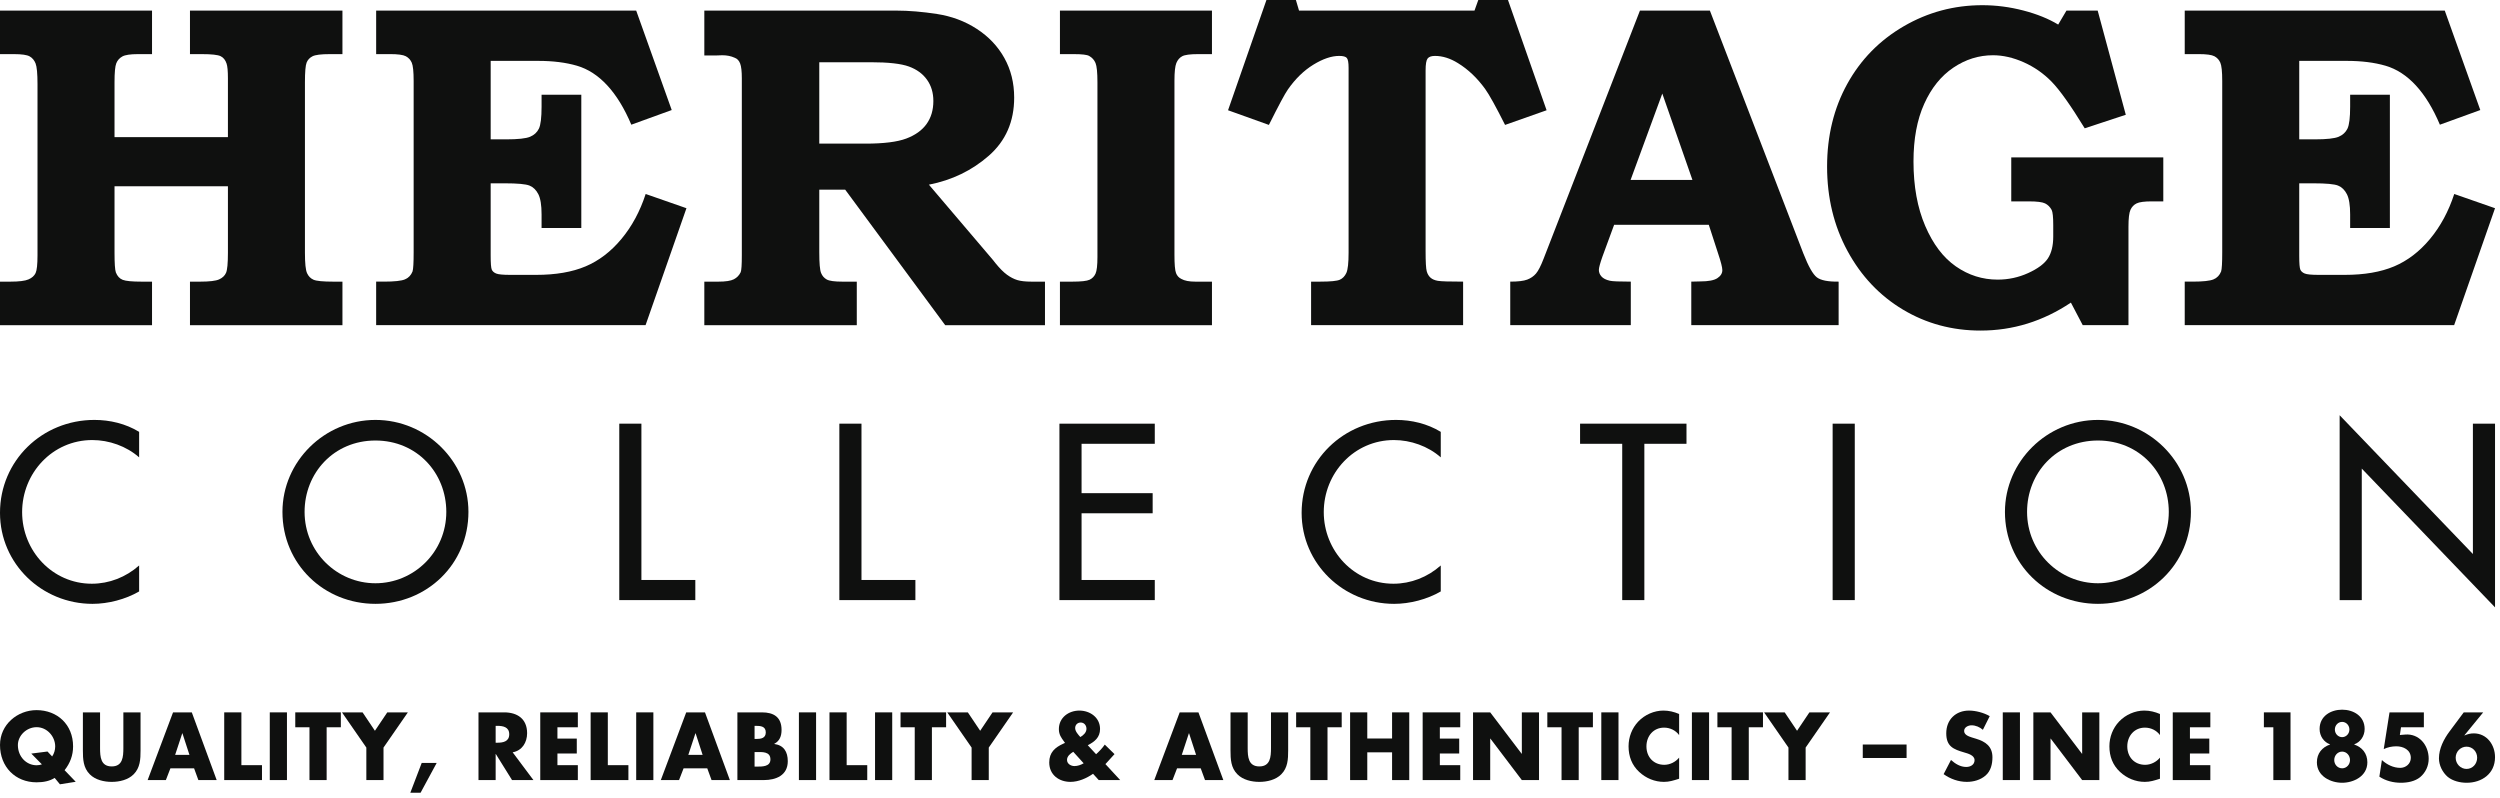 <?xml version="1.0" encoding="UTF-8" standalone="no"?><!DOCTYPE svg PUBLIC "-//W3C//DTD SVG 1.1//EN" "http://www.w3.org/Graphics/SVG/1.1/DTD/svg11.dtd"><svg width="100%" height="100%" viewBox="0 0 329 105" version="1.1" xmlns="http://www.w3.org/2000/svg" xmlns:xlink="http://www.w3.org/1999/xlink" xml:space="preserve" xmlns:serif="http://www.serif.com/" style="fill-rule:evenodd;clip-rule:evenodd;stroke-linejoin:round;stroke-miterlimit:1.414;"><path d="M18.31,60.189c-1.673,-1.478 -3.965,-2.279 -6.166,-2.279c-5.235,0 -9.232,4.343 -9.232,9.485c0,5.081 3.966,9.423 9.171,9.423c2.292,0 4.492,-0.862 6.227,-2.402l0,3.418c-1.797,1.048 -4.089,1.633 -6.134,1.633c-6.661,0 -12.176,-5.266 -12.176,-11.98c0,-6.867 5.545,-12.225 12.424,-12.225c2.045,0 4.12,0.493 5.886,1.57l0,3.357Z" style="fill:#0f100f;fill-rule:nonzero;"/><path d="M58.734,67.364c0,-5.111 -3.842,-9.392 -9.326,-9.392c-5.483,0 -9.325,4.281 -9.325,9.392c0,5.296 4.275,9.393 9.325,9.393c5.05,0 9.326,-4.097 9.326,-9.393m2.912,0c0,6.898 -5.484,12.102 -12.238,12.102c-6.753,0 -12.238,-5.204 -12.238,-12.102c0,-6.652 5.546,-12.102 12.238,-12.102c6.692,0 12.238,5.45 12.238,12.102" style="fill:#0f100f;fill-rule:nonzero;"/><path d="M84.409,76.325l7.095,0l0,2.649l-10.007,0l0,-23.22l2.912,0l0,20.571Z" style="fill:#0f100f;fill-rule:nonzero;"/><path d="M113.371,76.325l7.095,0l0,2.649l-10.007,0l0,-23.22l2.912,0l0,20.571Z" style="fill:#0f100f;fill-rule:nonzero;"/><path d="M139.421,55.755l12.548,0l0,2.648l-9.635,0l0,6.498l9.356,0l0,2.647l-9.356,0l0,8.778l9.635,0l0,2.648l-12.548,0l0,-23.219Z" style="fill:#0f100f;fill-rule:nonzero;"/><path d="M189.605,60.189c-1.673,-1.478 -3.966,-2.279 -6.165,-2.279c-5.237,0 -9.232,4.343 -9.232,9.485c0,5.081 3.964,9.423 9.169,9.423c2.293,0 4.493,-0.862 6.228,-2.402l0,3.418c-1.797,1.048 -4.09,1.633 -6.134,1.633c-6.662,0 -12.176,-5.266 -12.176,-11.98c0,-6.867 5.545,-12.225 12.424,-12.225c2.044,0 4.12,0.493 5.886,1.57l0,3.357Z" style="fill:#0f100f;fill-rule:nonzero;"/><path d="M216.397,78.974l-2.913,0l0,-20.57l-5.546,0l0,-2.65l14.004,0l0,2.65l-5.545,0l0,20.57Z" style="fill:#0f100f;fill-rule:nonzero;"/><rect x="241.175" y="55.754" width="2.913" height="23.219" style="fill:#0f100f;"/><path d="M285.413,67.364c0,-5.111 -3.842,-9.392 -9.325,-9.392c-5.484,0 -9.326,4.281 -9.326,9.392c0,5.296 4.275,9.393 9.326,9.393c5.049,0 9.325,-4.097 9.325,-9.393m2.912,0c0,6.898 -5.484,12.102 -12.237,12.102c-6.754,0 -12.238,-5.204 -12.238,-12.102c0,-6.652 5.545,-12.102 12.238,-12.102c6.691,0 12.237,5.45 12.237,12.102" style="fill:#0f100f;fill-rule:nonzero;"/><path d="M307.897,54.646l17.536,18.261l0,-17.152l2.912,0l0,24.173l-17.536,-18.261l0,17.307l-2.912,0l0,-24.328Z" style="fill:#0f100f;fill-rule:nonzero;"/><path d="M6.861,99.55c0.265,-0.378 0.403,-0.863 0.403,-1.312c0,-1.335 -1.083,-2.541 -2.444,-2.541c-1.349,0 -2.467,1.123 -2.467,2.352c0,1.536 1.118,2.659 2.467,2.659c0.231,0 0.462,-0.035 0.692,-0.118l-1.395,-1.418l2.133,-0.272l0.611,0.65Zm1.026,3.663l-0.692,-0.839c-0.669,0.413 -1.452,0.579 -2.386,0.579c-2.791,0 -4.809,-2.032 -4.809,-4.916c0,-2.694 2.306,-4.584 4.809,-4.584c2.709,0 4.808,1.878 4.808,4.773c0,1.182 -0.392,2.21 -1.118,3.131l1.464,1.525l-2.076,0.331Z" style="fill:#0f100f;fill-rule:nonzero;"/><path d="M18.496,93.748l0,5.011c0,1.145 -0.046,2.28 -0.911,3.142c-0.727,0.733 -1.869,0.994 -2.883,0.994c-1.015,0 -2.157,-0.261 -2.883,-0.994c-0.865,-0.862 -0.911,-1.997 -0.911,-3.142l0,-5.011l2.26,0l0,4.691c0,1.159 0.081,2.423 1.534,2.423c1.453,0 1.533,-1.264 1.533,-2.423l0,-4.691l2.261,0Z" style="fill:#0f100f;fill-rule:nonzero;"/><path d="M24.007,96.501l-0.023,0l-0.934,2.836l1.88,0l-0.923,-2.836Zm-1.58,4.609l-0.599,1.548l-2.399,0l3.344,-8.91l2.468,0l3.274,8.91l-2.41,0l-0.564,-1.548l-3.114,0Z" style="fill:#0f100f;fill-rule:nonzero;"/><path d="M31.767,100.696l2.71,0l0,1.962l-4.97,0l0,-8.91l2.26,0l0,6.948Z" style="fill:#0f100f;fill-rule:nonzero;"/><rect x="35.503" y="93.748" width="2.26" height="8.909" style="fill:#0f100f;"/><path d="M42.986,102.658l-2.259,0l0,-6.949l-1.869,0l0,-1.961l5.997,0l0,1.961l-1.869,0l0,6.949Z" style="fill:#0f100f;fill-rule:nonzero;"/><path d="M45.004,93.748l2.71,0l1.625,2.422l1.627,-2.422l2.709,0l-3.205,4.632l0,4.278l-2.26,0l0,-4.278l-3.206,-4.632Z" style="fill:#0f100f;fill-rule:nonzero;"/><path d="M57.469,100.401l-2.122,3.923l-1.349,0l1.499,-3.923l1.972,0Z" style="fill:#0f100f;fill-rule:nonzero;"/><path d="M65.228,97.742l0.219,0c0.738,0 1.569,-0.142 1.569,-1.111c0,-0.969 -0.831,-1.11 -1.569,-1.11l-0.219,0l0,2.221Zm4.97,4.916l-2.813,0l-2.134,-3.427l-0.023,0l0,3.427l-2.259,0l0,-8.91l3.378,0c1.718,0 3.021,0.839 3.021,2.742c0,1.229 -0.669,2.292 -1.902,2.516l2.732,3.652Z" style="fill:#0f100f;fill-rule:nonzero;"/><path d="M73.358,95.709l0,1.489l2.547,0l0,1.962l-2.547,0l0,1.536l2.686,0l0,1.962l-4.946,0l0,-8.91l4.946,0l0,1.961l-2.686,0Z" style="fill:#0f100f;fill-rule:nonzero;"/><path d="M79.988,100.696l2.71,0l0,1.962l-4.971,0l0,-8.91l2.261,0l0,6.948Z" style="fill:#0f100f;fill-rule:nonzero;"/><rect x="83.724" y="93.748" width="2.26" height="8.909" style="fill:#0f100f;"/><path d="M91.542,96.501l-0.023,0l-0.935,2.836l1.879,0l-0.921,-2.836Zm-1.581,4.609l-0.6,1.548l-2.397,0l3.343,-8.91l2.468,0l3.275,8.91l-2.41,0l-0.565,-1.548l-3.114,0Z" style="fill:#0f100f;fill-rule:nonzero;"/><path d="M99.301,100.885l0.289,0c0.668,0 1.798,0.036 1.798,-0.945c0,-1.076 -1.118,-0.969 -1.856,-0.969l-0.231,0l0,1.914Zm0,-3.639l0.254,0c0.599,0 1.222,-0.106 1.222,-0.863c0,-0.815 -0.703,-0.862 -1.314,-0.862l-0.162,0l0,1.725Zm-2.26,5.412l0,-8.91l3.229,0c1.545,0 2.583,0.615 2.583,2.316c0,0.804 -0.253,1.454 -0.957,1.82l0,0.024c1.246,0.165 1.776,1.028 1.776,2.268c0,1.867 -1.557,2.482 -3.149,2.482l-3.482,0Z" style="fill:#0f100f;fill-rule:nonzero;"/><rect x="105.136" y="93.748" width="2.26" height="8.909" style="fill:#0f100f;"/><path d="M111.42,100.696l2.71,0l0,1.962l-4.97,0l0,-8.91l2.26,0l0,6.948Z" style="fill:#0f100f;fill-rule:nonzero;"/><rect x="115.156" y="93.748" width="2.26" height="8.909" style="fill:#0f100f;"/><path d="M122.639,102.658l-2.26,0l0,-6.949l-1.868,0l0,-1.961l5.996,0l0,1.961l-1.868,0l0,6.949Z" style="fill:#0f100f;fill-rule:nonzero;"/><path d="M124.657,93.748l2.71,0l1.625,2.422l1.626,-2.422l2.71,0l-3.206,4.632l0,4.278l-2.259,0l0,-4.278l-3.206,-4.632Z" style="fill:#0f100f;fill-rule:nonzero;"/><path d="M142.979,95.911c0,-0.45 -0.3,-0.828 -0.761,-0.828c-0.404,0 -0.727,0.296 -0.727,0.733c0,0.437 0.404,0.863 0.681,1.181c0.392,-0.224 0.807,-0.602 0.807,-1.086m-1.741,3.025c-0.37,0.236 -0.819,0.567 -0.819,1.063c0,0.531 0.519,0.816 0.98,0.816c0.427,0 0.854,-0.154 1.211,-0.367l-1.372,-1.512Zm2.606,2.895c-0.865,0.602 -1.926,1.064 -2.976,1.064c-1.498,0 -2.789,-0.922 -2.789,-2.554c0,-1.335 0.772,-1.984 1.867,-2.481l0.208,-0.095l-0.185,-0.259c-0.276,-0.39 -0.622,-0.815 -0.622,-1.548c0,-1.536 1.302,-2.446 2.698,-2.446c1.384,0 2.721,0.898 2.721,2.422c0,1.111 -0.715,1.678 -1.614,2.139l1.095,1.182c0.427,-0.391 0.819,-0.793 1.142,-1.265l1.28,1.252l-1.096,1.206l-0.103,0.106l1.948,2.104l-2.825,0l-0.749,-0.827Z" style="fill:#0f100f;fill-rule:nonzero;"/><path d="M156.481,96.501l-0.023,0l-0.934,2.836l1.88,0l-0.923,-2.836Zm-1.579,4.609l-0.6,1.548l-2.399,0l3.345,-8.91l2.467,0l3.275,8.91l-2.41,0l-0.565,-1.548l-3.113,0Z" style="fill:#0f100f;fill-rule:nonzero;"/><path d="M169.522,93.748l0,5.011c0,1.145 -0.045,2.28 -0.91,3.142c-0.727,0.733 -1.868,0.994 -2.883,0.994c-1.015,0 -2.157,-0.261 -2.883,-0.994c-0.865,-0.862 -0.911,-1.997 -0.911,-3.142l0,-5.011l2.26,0l0,4.691c0,1.159 0.081,2.423 1.534,2.423c1.453,0 1.533,-1.264 1.533,-2.423l0,-4.691l2.26,0Z" style="fill:#0f100f;fill-rule:nonzero;"/><path d="M174.7,102.658l-2.26,0l0,-6.949l-1.868,0l0,-1.961l5.995,0l0,1.961l-1.867,0l0,6.949Z" style="fill:#0f100f;fill-rule:nonzero;"/><path d="M183.198,97.187l0,-3.439l2.26,0l0,8.91l-2.26,0l0,-3.652l-3.264,0l0,3.652l-2.26,0l0,-8.91l2.26,0l0,3.439l3.264,0Z" style="fill:#0f100f;fill-rule:nonzero;"/><path d="M189.483,95.709l0,1.489l2.548,0l0,1.962l-2.548,0l0,1.536l2.686,0l0,1.962l-4.947,0l0,-8.91l4.947,0l0,1.961l-2.686,0Z" style="fill:#0f100f;fill-rule:nonzero;"/><path d="M193.852,93.748l2.26,0l4.14,5.447l0.022,0l0,-5.447l2.261,0l0,8.91l-2.261,0l-4.139,-5.46l-0.023,0l0,5.46l-2.26,0l0,-8.91Z" style="fill:#0f100f;fill-rule:nonzero;"/><path d="M207.758,102.658l-2.259,0l0,-6.949l-1.87,0l0,-1.961l5.997,0l0,1.961l-1.868,0l0,6.949Z" style="fill:#0f100f;fill-rule:nonzero;"/><rect x="210.732" y="93.748" width="2.261" height="8.909" style="fill:#0f100f;"/><path d="M220.973,96.738c-0.462,-0.638 -1.212,-0.982 -1.984,-0.982c-1.384,0 -2.318,1.088 -2.318,2.47c0,1.406 0.946,2.423 2.352,2.423c0.738,0 1.476,-0.367 1.95,-0.945l0,2.777c-0.75,0.236 -1.293,0.414 -1.996,0.414c-1.21,0 -2.363,-0.474 -3.263,-1.313c-0.957,-0.886 -1.395,-2.044 -1.395,-3.368c0,-1.217 0.449,-2.386 1.279,-3.261c0.854,-0.898 2.088,-1.441 3.31,-1.441c0.726,0 1.395,0.165 2.065,0.449l0,2.777Z" style="fill:#0f100f;fill-rule:nonzero;"/><rect x="222.655" y="93.748" width="2.26" height="8.909" style="fill:#0f100f;"/><path d="M230.139,102.658l-2.26,0l0,-6.949l-1.868,0l0,-1.961l5.996,0l0,1.961l-1.868,0l0,6.949Z" style="fill:#0f100f;fill-rule:nonzero;"/><path d="M232.156,93.748l2.71,0l1.626,2.422l1.626,-2.422l2.71,0l-3.206,4.632l0,4.278l-2.261,0l0,-4.278l-3.205,-4.632Z" style="fill:#0f100f;fill-rule:nonzero;"/><rect x="245.14" y="97.978" width="5.765" height="1.773" style="fill:#0f100f;"/><path d="M260.948,96.041c-0.415,-0.355 -0.945,-0.591 -1.499,-0.591c-0.415,0 -0.969,0.247 -0.969,0.744c0,0.52 0.612,0.721 1.003,0.851l0.577,0.177c1.211,0.366 2.145,0.992 2.145,2.434c0,0.886 -0.208,1.796 -0.899,2.399c-0.68,0.591 -1.592,0.84 -2.469,0.84c-1.094,0 -2.167,-0.379 -3.055,-1.017l0.969,-1.867c0.565,0.508 1.234,0.921 2.006,0.921c0.531,0 1.096,-0.271 1.096,-0.898c0,-0.65 -0.889,-0.874 -1.373,-1.016c-1.417,-0.413 -2.352,-0.792 -2.352,-2.517c0,-1.807 1.257,-2.989 2.998,-2.989c0.877,0 1.949,0.283 2.722,0.732l-0.9,1.797Z" style="fill:#0f100f;fill-rule:nonzero;"/><rect x="263.565" y="93.748" width="2.26" height="8.909" style="fill:#0f100f;"/><path d="M267.589,93.748l2.261,0l4.139,5.447l0.023,0l0,-5.447l2.261,0l0,8.91l-2.261,0l-4.139,-5.46l-0.023,0l0,5.46l-2.261,0l0,-8.91Z" style="fill:#0f100f;fill-rule:nonzero;"/><path d="M284.252,96.738c-0.461,-0.638 -1.211,-0.982 -1.983,-0.982c-1.384,0 -2.318,1.088 -2.318,2.47c0,1.406 0.945,2.423 2.352,2.423c0.738,0 1.476,-0.367 1.949,-0.945l0,2.777c-0.749,0.236 -1.292,0.414 -1.996,0.414c-1.21,0 -2.362,-0.474 -3.262,-1.313c-0.958,-0.886 -1.396,-2.044 -1.396,-3.368c0,-1.217 0.45,-2.386 1.279,-3.261c0.855,-0.898 2.089,-1.441 3.31,-1.441c0.727,0 1.396,0.165 2.065,0.449l0,2.777Z" style="fill:#0f100f;fill-rule:nonzero;"/><path d="M288.195,95.709l0,1.489l2.549,0l0,1.962l-2.549,0l0,1.536l2.686,0l0,1.962l-4.946,0l0,-8.91l4.946,0l0,1.961l-2.686,0Z" style="fill:#0f100f;fill-rule:nonzero;"/><path d="M297.927,95.709l0,-1.961l3.505,0l0,8.91l-2.26,0l0,-6.949l-1.245,0Z" style="fill:#0f100f;fill-rule:nonzero;"/><path d="M307.268,96.005c0,0.555 0.426,1.004 0.956,1.004c0.53,0 0.957,-0.449 0.957,-1.004c0,-0.555 -0.427,-1.004 -0.957,-1.004c-0.53,0 -0.956,0.449 -0.956,1.004m-0.082,4.018c0,0.603 0.461,1.087 1.038,1.087c0.576,0 1.037,-0.484 1.037,-1.087c0,-0.615 -0.461,-1.111 -1.037,-1.111c-0.577,0 -1.038,0.496 -1.038,1.111m4.001,-4.089c0,0.946 -0.577,1.749 -1.372,2.021l0,0.023c1.038,0.355 1.73,1.17 1.73,2.339c0,1.844 -1.822,2.695 -3.321,2.695c-1.499,0 -3.321,-0.851 -3.321,-2.695c0,-1.169 0.692,-1.984 1.73,-2.339l0,-0.023c-0.796,-0.272 -1.373,-1.075 -1.373,-2.021c0,-1.702 1.476,-2.54 2.964,-2.54c1.487,0 2.963,0.838 2.963,2.54" style="fill:#0f100f;fill-rule:nonzero;"/><path d="M315.972,95.709l-0.15,1.016l0.715,-0.058c1.775,-0.142 3.078,1.346 3.078,3.19c0,0.934 -0.404,1.808 -1.118,2.411c-0.692,0.567 -1.672,0.744 -2.537,0.744c-0.991,0 -1.995,-0.248 -2.836,-0.804l0.334,-2.185c0.669,0.614 1.522,1.028 2.422,1.028c0.715,0 1.383,-0.532 1.383,-1.312c0,-1.076 -1.003,-1.525 -1.902,-1.525c-0.577,0 -1.142,0.119 -1.661,0.367l0.761,-4.833l4.52,0l0,1.961l-3.009,0Z" style="fill:#0f100f;fill-rule:nonzero;"/><path d="M325.993,99.715c0,-0.803 -0.601,-1.453 -1.396,-1.453c-0.783,0 -1.43,0.65 -1.43,1.453c0,0.815 0.647,1.477 1.43,1.477c0.795,0 1.396,-0.662 1.396,-1.477m0.795,-5.967l-2.467,3.013l0.022,0.024c0.392,-0.178 0.762,-0.272 1.211,-0.272c1.707,0 2.791,1.5 2.791,3.132c0,2.186 -1.752,3.367 -3.736,3.367c-0.842,0 -1.81,-0.225 -2.48,-0.768c-0.692,-0.591 -1.164,-1.524 -1.164,-2.445c0,-1.289 0.646,-2.541 1.396,-3.546l1.867,-2.505l2.56,0Z" style="fill:#0f100f;fill-rule:nonzero;"/><path d="M0,1.395l20.007,0l0,5.727l-1.84,0c-1.013,0 -1.703,0.103 -2.074,0.312c-0.37,0.207 -0.632,0.504 -0.788,0.89c-0.157,0.385 -0.234,1.221 -0.234,2.507l0,7.212l14.924,0l0,-7.746c0,-0.95 -0.059,-1.592 -0.177,-1.929c-0.156,-0.475 -0.421,-0.802 -0.792,-0.979c-0.373,-0.178 -1.196,-0.267 -2.468,-0.267l-1.557,0l0,-5.727l20.065,0l0,5.727l-1.675,0c-1.136,0 -1.89,0.094 -2.261,0.282c-0.373,0.188 -0.632,0.465 -0.779,0.831c-0.147,0.366 -0.221,1.231 -0.221,2.596l0,22.434c0,1.385 0.093,2.28 0.28,2.686c0.185,0.406 0.469,0.693 0.851,0.861c0.382,0.168 1.259,0.252 2.63,0.252l1.175,0l0,5.727l-20.065,0l0,-5.727l1.322,0c1.234,0 2.071,-0.099 2.512,-0.297c0.44,-0.197 0.744,-0.485 0.911,-0.861c0.165,-0.375 0.249,-1.256 0.249,-2.641l0,-8.754l-14.924,0l0,8.754c0,1.385 0.058,2.246 0.175,2.582c0.195,0.495 0.496,0.821 0.905,0.979c0.409,0.159 1.237,0.238 2.483,0.238l1.373,0l0,5.727l-20.007,0l0,-5.727l1.36,0c1.142,0 1.94,-0.099 2.393,-0.297c0.454,-0.197 0.763,-0.475 0.931,-0.831c0.168,-0.356 0.252,-1.137 0.252,-2.345l0,-22.493c0,-1.404 -0.084,-2.319 -0.252,-2.745c-0.168,-0.425 -0.429,-0.736 -0.783,-0.934c-0.354,-0.198 -1.044,-0.297 -2.068,-0.297l-1.833,0l0,-5.727Z" style="fill:#0f100f;fill-rule:nonzero;"/><path d="M49.502,1.395l34.221,0l4.675,13.086l-5.318,1.929c-0.901,-2.137 -1.953,-3.857 -3.157,-5.164c-1.205,-1.305 -2.537,-2.17 -3.995,-2.596c-1.46,-0.425 -3.159,-0.638 -5.098,-0.638l-6.257,0l0,10.327l2.057,0c1.547,0 2.589,-0.114 3.128,-0.341c0.539,-0.227 0.925,-0.584 1.161,-1.069c0.235,-0.484 0.352,-1.448 0.352,-2.893l0,-1.573l5.229,0l0,17.538l-5.229,0l0,-1.789c0,-1.213 -0.142,-2.098 -0.426,-2.655c-0.284,-0.557 -0.671,-0.934 -1.16,-1.133c-0.49,-0.199 -1.578,-0.299 -3.261,-0.299l-1.851,0l0,9.52c0,1.012 0.049,1.627 0.147,1.845c0.098,0.217 0.288,0.386 0.573,0.505c0.284,0.119 0.896,0.179 1.837,0.179l3.439,0c2.567,0 4.731,-0.373 6.494,-1.118c1.765,-0.746 3.336,-1.948 4.718,-3.608c1.381,-1.66 2.446,-3.632 3.19,-5.919l5.366,1.873l-5.379,15.389l-35.456,0l0,-5.727l1.028,0c1.371,0 2.292,-0.099 2.762,-0.297c0.47,-0.197 0.802,-0.544 0.998,-1.039c0.098,-0.297 0.147,-1.137 0.147,-2.522l0,-22.553c0,-1.226 -0.083,-2.027 -0.249,-2.403c-0.167,-0.376 -0.426,-0.658 -0.779,-0.846c-0.352,-0.188 -1.048,-0.282 -2.086,-0.282l-1.821,0l0,-5.727Z" style="fill:#0f100f;fill-rule:nonzero;"/><path d="M107.817,8.19l0,10.712l6.081,0c2.39,0 4.176,-0.222 5.362,-0.667c1.185,-0.445 2.076,-1.083 2.674,-1.914c0.596,-0.831 0.896,-1.84 0.896,-3.026c0,-1.089 -0.279,-2.023 -0.838,-2.805c-0.558,-0.782 -1.351,-1.36 -2.379,-1.736c-1.029,-0.376 -2.708,-0.564 -5.039,-0.564l-6.757,0Zm-15.129,-6.795l25.283,0c1.627,0 3.405,0.148 5.336,0.445c1.931,0.297 3.675,0.949 5.233,1.958c1.558,1.01 2.769,2.285 3.631,3.829c0.862,1.542 1.294,3.283 1.294,5.222c0,3.146 -1.112,5.693 -3.336,7.642c-2.222,1.948 -4.851,3.219 -7.887,3.812l8.432,9.912l0.352,0.445c0.548,0.673 1.048,1.172 1.498,1.498c0.451,0.327 0.901,0.56 1.352,0.698c0.45,0.138 1.076,0.208 1.879,0.208l1.764,0l0,5.727l-13.133,0l-13.161,-17.835l-3.408,0l0,8.25c0,1.424 0.079,2.329 0.236,2.715c0.155,0.386 0.406,0.673 0.749,0.861c0.342,0.188 1.032,0.282 2.071,0.282l1.88,0l0,5.727l-20.065,0l0,-5.727l1.832,0c0.965,0 1.65,-0.104 2.054,-0.312c0.404,-0.207 0.704,-0.519 0.902,-0.935c0.098,-0.237 0.147,-0.978 0.147,-2.225l0,-23.295c0,-0.91 -0.074,-1.558 -0.222,-1.944c-0.147,-0.385 -0.389,-0.638 -0.723,-0.756c-0.473,-0.218 -1.015,-0.327 -1.626,-0.327l-0.827,0.03l-1.537,0l0,-5.905Z" style="fill:#0f100f;fill-rule:nonzero;"/><path d="M139.488,1.395l20.006,0l0,5.727l-1.821,0c-1.058,0 -1.759,0.094 -2.101,0.282c-0.343,0.188 -0.598,0.485 -0.764,0.89c-0.166,0.405 -0.25,1.182 -0.25,2.329l0,22.909c0,1.247 0.068,2.048 0.206,2.404c0.137,0.356 0.371,0.613 0.705,0.772c0.412,0.237 1.029,0.356 1.85,0.356l2.175,0l0,5.727l-20.006,0l0,-5.727l1.625,0c1.162,0 1.921,-0.084 2.275,-0.252c0.355,-0.168 0.616,-0.435 0.783,-0.802c0.168,-0.366 0.252,-1.093 0.252,-2.181l0,-22.998c0,-1.286 -0.084,-2.132 -0.252,-2.537c-0.167,-0.405 -0.448,-0.717 -0.842,-0.934c-0.276,-0.159 -0.946,-0.238 -2.01,-0.238l-1.831,0l0,-5.727Z" style="fill:#0f100f;fill-rule:nonzero;"/><path d="M166.662,0l3.878,0l0.411,1.395l23.092,0l0.499,-1.395l3.907,0l5.082,14.51l-5.464,1.929c-1.215,-2.413 -2.085,-3.986 -2.614,-4.718c-1.039,-1.443 -2.234,-2.581 -3.585,-3.412c-1.018,-0.633 -2.026,-0.95 -3.026,-0.95c-0.47,0 -0.793,0.114 -0.969,0.341c-0.177,0.228 -0.265,0.747 -0.265,1.559l0,23.798c0,1.405 0.05,2.286 0.149,2.642c0.097,0.355 0.266,0.637 0.501,0.846c0.237,0.207 0.563,0.346 0.976,0.415c0.413,0.07 1.517,0.104 3.31,0.104l0,5.727l-20.006,0l0,-5.727l1.212,0c1.339,0 2.196,-0.085 2.57,-0.252c0.374,-0.168 0.66,-0.465 0.858,-0.891c0.196,-0.425 0.295,-1.31 0.295,-2.656l0,-24.333c0,-0.692 -0.078,-1.127 -0.235,-1.306c-0.156,-0.177 -0.49,-0.267 -0.999,-0.267c-1.018,0 -2.154,0.386 -3.408,1.157c-1.253,0.772 -2.37,1.861 -3.349,3.265c-0.391,0.554 -1.224,2.107 -2.497,4.658l-5.376,-1.929l5.053,-14.51Z" style="fill:#0f100f;fill-rule:nonzero;"/><path d="M214.585,23.681l8.139,0l-3.966,-11.369l-4.173,11.369Zm1.23,-22.286l9.206,0l12.299,31.959c0.666,1.702 1.259,2.751 1.779,3.146c0.518,0.396 1.473,0.583 2.864,0.564l0,5.727l-19.39,0l0,-5.727l1.176,-0.029c1.077,0 1.831,-0.144 2.262,-0.432c0.432,-0.285 0.648,-0.638 0.648,-1.052c0,-0.357 -0.187,-1.089 -0.559,-2.197l-1.223,-3.768l-12.46,0l-1.537,4.184c-0.312,0.89 -0.47,1.473 -0.47,1.751c0,0.316 0.113,0.603 0.338,0.86c0.225,0.258 0.592,0.445 1.102,0.564c0.333,0.079 1.253,0.119 2.762,0.119l0,5.727l-15.865,0l0,-5.727c1.019,0 1.762,-0.089 2.232,-0.267c0.47,-0.179 0.857,-0.445 1.161,-0.802c0.303,-0.356 0.641,-1.019 1.013,-1.988l12.662,-32.612Z" style="fill:#0f100f;fill-rule:nonzero;"/><path d="M264.682,20.713l20.008,0l0,5.787l-1.498,0c-0.98,0 -1.651,0.088 -2.013,0.267c-0.363,0.177 -0.632,0.459 -0.809,0.846c-0.176,0.385 -0.263,1.122 -0.263,2.21l0,12.968l-6.019,0l-1.556,-2.967c-1.839,1.227 -3.748,2.147 -5.724,2.76c-1.976,0.612 -4.032,0.919 -6.164,0.919c-3.739,0 -7.144,-0.919 -10.218,-2.76c-3.072,-1.84 -5.504,-4.411 -7.294,-7.715c-1.791,-3.304 -2.686,-7.003 -2.686,-11.098c0,-4.056 0.886,-7.686 2.656,-10.891c1.771,-3.205 4.248,-5.732 7.428,-7.582c3.18,-1.849 6.63,-2.774 10.348,-2.774c1.8,0 3.595,0.232 5.387,0.697c1.79,0.465 3.322,1.083 4.594,1.854l1.087,-1.839l4.109,0l3.699,13.709l-5.405,1.781c-1.842,-3.007 -3.296,-5.054 -4.364,-6.143c-1.067,-1.087 -2.29,-1.938 -3.671,-2.552c-1.381,-0.613 -2.728,-0.92 -4.04,-0.92c-1.861,0 -3.598,0.544 -5.214,1.632c-1.616,1.089 -2.895,2.676 -3.834,4.764c-0.941,2.086 -1.411,4.614 -1.411,7.581c0,3.264 0.515,6.093 1.543,8.487c1.027,2.394 2.374,4.169 4.039,5.326c1.665,1.158 3.497,1.737 5.493,1.737c1.411,0 2.747,-0.287 4.011,-0.861c1.264,-0.573 2.13,-1.217 2.6,-1.929c0.47,-0.712 0.705,-1.671 0.705,-2.878l0,-1.514c0,-1.048 -0.069,-1.711 -0.207,-1.988c-0.215,-0.395 -0.503,-0.683 -0.866,-0.86c-0.362,-0.179 -1.072,-0.267 -2.129,-0.267l-2.322,0l0,-5.787Z" style="fill:#0f100f;fill-rule:nonzero;"/><path d="M287.51,1.395l34.221,0l4.675,13.086l-5.317,1.929c-0.902,-2.137 -1.954,-3.857 -3.159,-5.164c-1.204,-1.305 -2.536,-2.17 -3.995,-2.596c-1.459,-0.425 -3.158,-0.638 -5.097,-0.638l-6.258,0l0,10.327l2.058,0c1.547,0 2.589,-0.114 3.127,-0.341c0.539,-0.227 0.926,-0.584 1.162,-1.069c0.234,-0.484 0.352,-1.448 0.352,-2.893l0,-1.573l5.229,0l0,17.538l-5.229,0l0,-1.789c0,-1.213 -0.143,-2.098 -0.427,-2.655c-0.284,-0.557 -0.671,-0.934 -1.16,-1.133c-0.489,-0.199 -1.576,-0.299 -3.261,-0.299l-1.851,0l0,9.52c0,1.012 0.049,1.627 0.147,1.845c0.098,0.217 0.289,0.386 0.574,0.505c0.283,0.119 0.896,0.179 1.836,0.179l3.439,0c2.567,0 4.732,-0.373 6.496,-1.118c1.763,-0.746 3.335,-1.948 4.718,-3.608c1.38,-1.66 2.443,-3.632 3.189,-5.919l5.366,1.873l-5.38,15.389l-35.455,0l0,-5.727l1.028,0c1.371,0 2.291,-0.099 2.761,-0.297c0.47,-0.197 0.803,-0.544 0.999,-1.039c0.098,-0.297 0.147,-1.137 0.147,-2.522l0,-22.553c0,-1.226 -0.084,-2.027 -0.25,-2.403c-0.166,-0.376 -0.426,-0.658 -0.778,-0.846c-0.353,-0.188 -1.048,-0.282 -2.086,-0.282l-1.821,0l0,-5.727Z" style="fill:#0f100f;fill-rule:nonzero;"/></svg>